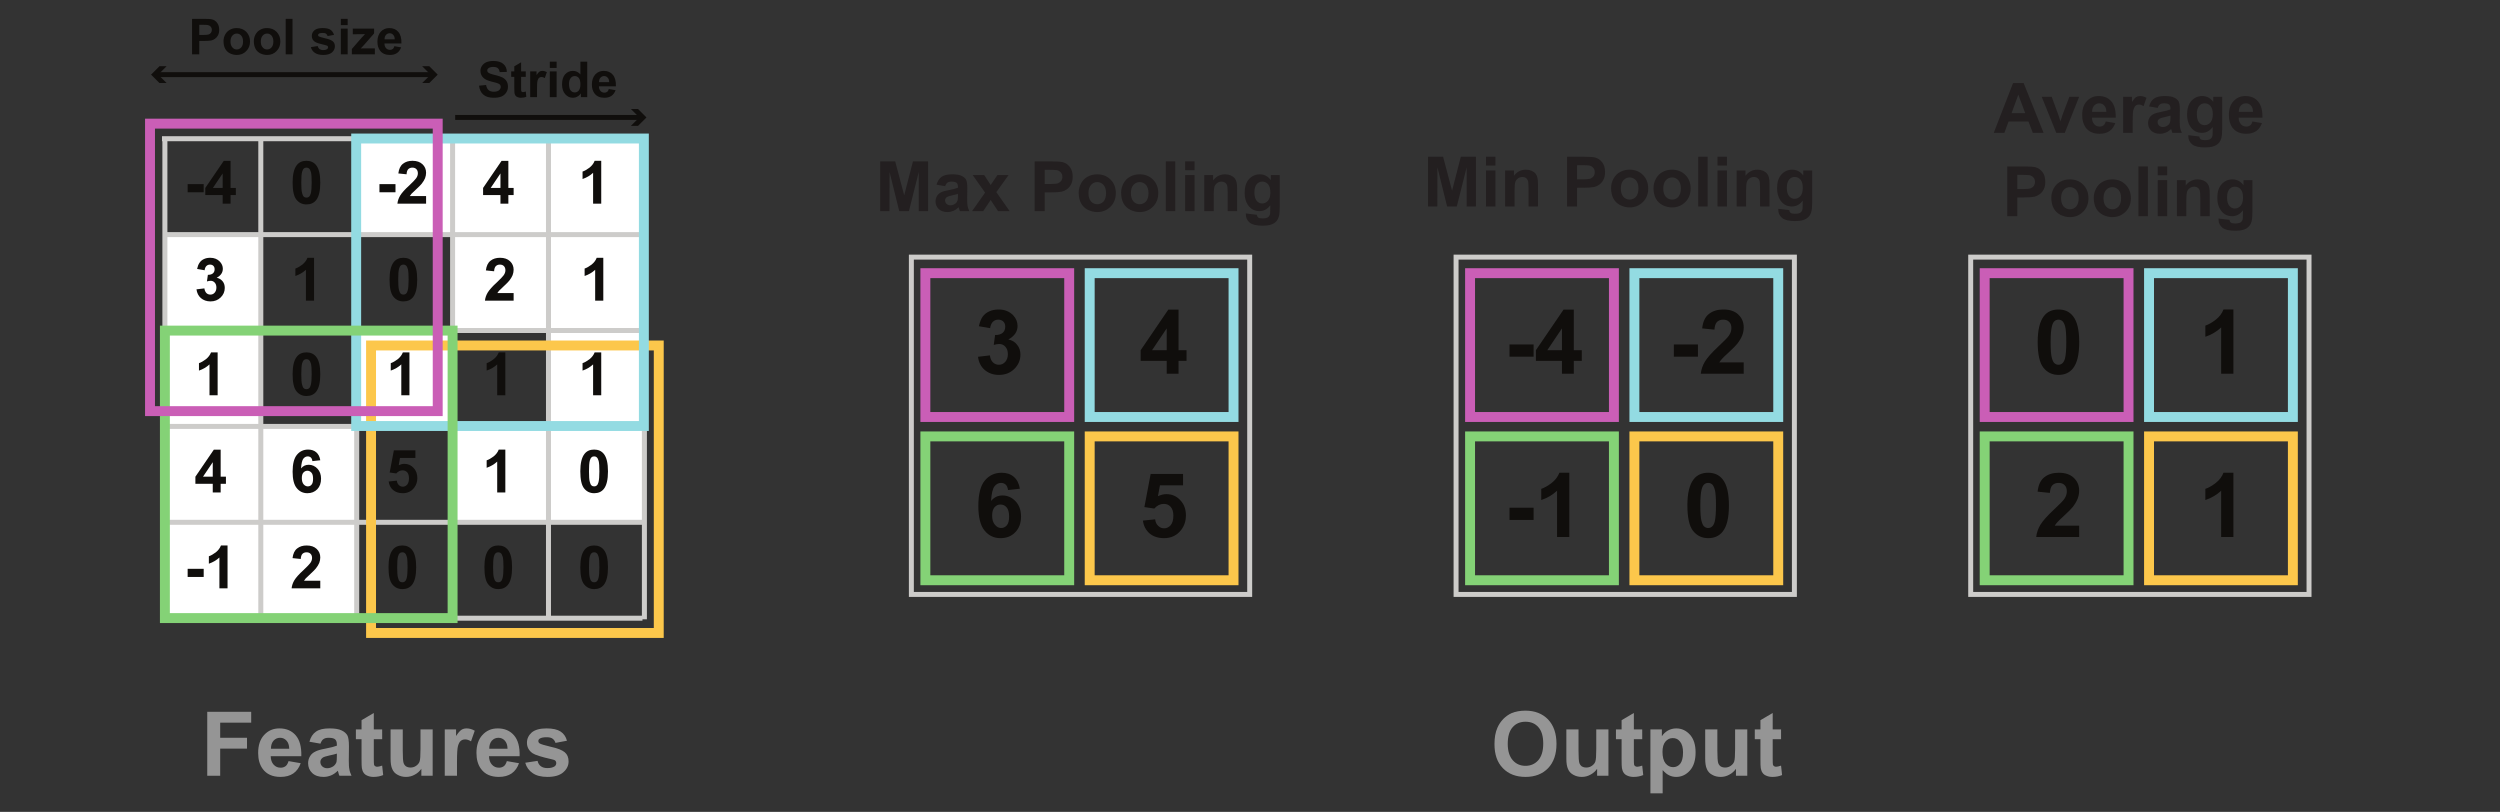 <?xml version="1.0" encoding="UTF-8"?>
<svg xmlns="http://www.w3.org/2000/svg" xmlns:xlink="http://www.w3.org/1999/xlink" width="504pt" height="163.67pt" viewBox="0 0 504 163.67" version="1.1">
<rect x="0" y="0" width="504" height="163.67" fill="#333333" stroke="none"/>
<defs>
<g>
<symbol overflow="visible" id="glyph0-0">
<path style="stroke:none;" d="M 6.25 0 L 6.25 -6.25 L 1.25 -6.25 L 1.25 0 Z M 1.406 -6.094 L 6.094 -6.094 L 6.094 -0.156 L 1.406 -0.156 Z M 1.406 -6.094 "/>
</symbol>
<symbol overflow="visible" id="glyph0-1">
<path style="stroke:none;" d="M 1.219 -0.5 C 1.703 -0.078 2.406 0.125 3.297 0.125 C 3.938 0.125 4.438 0.047 4.859 -0.125 C 5.281 -0.312 5.594 -0.562 5.828 -0.938 C 6.062 -1.297 6.172 -1.672 6.172 -2.078 C 6.172 -2.547 6.078 -2.922 5.891 -3.219 C 5.703 -3.531 5.438 -3.766 5.094 -3.953 C 4.766 -4.125 4.234 -4.297 3.547 -4.469 C 2.844 -4.625 2.406 -4.797 2.203 -4.953 C 2.062 -5.062 2 -5.203 2 -5.375 C 2 -5.562 2.078 -5.719 2.234 -5.828 C 2.453 -6 2.797 -6.094 3.203 -6.094 C 3.609 -6.094 3.906 -6.016 4.125 -5.844 C 4.312 -5.688 4.453 -5.422 4.516 -5.047 L 5.953 -5.094 C 5.938 -5.766 5.703 -6.297 5.25 -6.688 C 4.797 -7.094 4.125 -7.297 3.219 -7.297 C 2.688 -7.297 2.203 -7.203 1.812 -7.047 C 1.438 -6.875 1.141 -6.625 0.938 -6.312 C 0.719 -5.984 0.625 -5.656 0.625 -5.297 C 0.625 -4.719 0.844 -4.234 1.281 -3.844 C 1.594 -3.562 2.125 -3.312 2.906 -3.125 C 3.5 -2.984 3.891 -2.875 4.047 -2.812 C 4.297 -2.734 4.469 -2.625 4.562 -2.516 C 4.672 -2.391 4.719 -2.234 4.719 -2.078 C 4.719 -1.812 4.594 -1.578 4.375 -1.391 C 4.125 -1.188 3.781 -1.094 3.312 -1.094 C 2.875 -1.094 2.531 -1.203 2.266 -1.422 C 2.016 -1.641 1.844 -1.984 1.766 -2.453 L 0.344 -2.312 C 0.438 -1.516 0.734 -0.906 1.219 -0.5 Z M 1.219 -0.5 "/>
</symbol>
<symbol overflow="visible" id="glyph0-2">
<path style="stroke:none;" d="M 2.156 -5.188 L 2.156 -7.031 L 0.781 -6.219 L 0.781 -5.188 L 0.156 -5.188 L 0.156 -4.094 L 0.781 -4.094 L 0.781 -1.828 C 0.781 -1.344 0.797 -1.016 0.812 -0.859 C 0.859 -0.625 0.922 -0.453 1.016 -0.312 C 1.109 -0.188 1.25 -0.078 1.453 0 C 1.656 0.094 1.875 0.125 2.125 0.125 C 2.516 0.125 2.875 0.062 3.203 -0.078 L 3.094 -1.141 C 2.844 -1.047 2.656 -1.016 2.531 -1.016 C 2.438 -1.016 2.359 -1.031 2.297 -1.078 C 2.234 -1.125 2.188 -1.188 2.188 -1.25 C 2.156 -1.312 2.156 -1.562 2.156 -2 L 2.156 -4.094 L 3.094 -4.094 L 3.094 -5.188 Z M 2.156 -5.188 "/>
</symbol>
<symbol overflow="visible" id="glyph0-3">
<path style="stroke:none;" d="M 2.031 -1.594 C 2.031 -2.484 2.062 -3.062 2.141 -3.344 C 2.219 -3.609 2.328 -3.812 2.453 -3.906 C 2.594 -4.016 2.766 -4.062 2.953 -4.062 C 3.156 -4.062 3.359 -4 3.594 -3.844 L 4.016 -5.047 C 3.734 -5.203 3.438 -5.297 3.109 -5.297 C 2.891 -5.297 2.688 -5.25 2.516 -5.141 C 2.344 -5.031 2.156 -4.797 1.938 -4.453 L 1.938 -5.188 L 0.656 -5.188 L 0.656 0 L 2.031 0 Z M 2.031 -1.594 "/>
</symbol>
<symbol overflow="visible" id="glyph0-4">
<path style="stroke:none;" d="M 2.094 -5.891 L 2.094 -7.156 L 0.719 -7.156 L 0.719 -5.891 Z M 2.094 0 L 2.094 -5.188 L 0.719 -5.188 L 0.719 0 Z M 2.094 0 "/>
</symbol>
<symbol overflow="visible" id="glyph0-5">
<path style="stroke:none;" d="M 5.484 -7.156 L 4.109 -7.156 L 4.109 -4.578 C 3.688 -5.062 3.188 -5.297 2.594 -5.297 C 1.969 -5.297 1.453 -5.062 1.031 -4.609 C 0.625 -4.156 0.406 -3.484 0.406 -2.594 C 0.406 -1.734 0.625 -1.062 1.047 -0.594 C 1.484 -0.109 1.984 0.125 2.578 0.125 C 2.875 0.125 3.172 0.062 3.453 -0.094 C 3.75 -0.234 4 -0.469 4.203 -0.766 L 4.203 0 L 5.484 0 Z M 2.156 -3.859 C 2.375 -4.125 2.641 -4.25 2.969 -4.25 C 3.297 -4.25 3.562 -4.125 3.797 -3.859 C 4 -3.594 4.109 -3.156 4.109 -2.562 C 4.109 -2.031 4 -1.625 3.781 -1.344 C 3.562 -1.078 3.297 -0.953 2.969 -0.953 C 2.578 -0.953 2.266 -1.125 2.047 -1.484 C 1.906 -1.734 1.812 -2.141 1.812 -2.703 C 1.812 -3.203 1.938 -3.594 2.156 -3.859 Z M 2.156 -3.859 "/>
</symbol>
<symbol overflow="visible" id="glyph0-6">
<path style="stroke:none;" d="M 3.391 -1.078 C 3.234 -0.953 3.062 -0.906 2.844 -0.906 C 2.531 -0.906 2.266 -1.016 2.062 -1.234 C 1.844 -1.469 1.734 -1.781 1.734 -2.188 L 5.156 -2.188 C 5.188 -3.234 4.969 -4.016 4.516 -4.531 C 4.078 -5.047 3.469 -5.297 2.703 -5.297 C 2.016 -5.297 1.438 -5.062 0.984 -4.562 C 0.547 -4.078 0.312 -3.406 0.312 -2.547 C 0.312 -1.828 0.484 -1.234 0.828 -0.766 C 1.266 -0.172 1.938 0.125 2.828 0.125 C 3.406 0.125 3.875 0 4.266 -0.266 C 4.641 -0.531 4.906 -0.906 5.094 -1.406 L 3.719 -1.641 C 3.656 -1.375 3.547 -1.188 3.391 -1.078 Z M 1.75 -3.031 C 1.75 -3.406 1.844 -3.703 2.047 -3.922 C 2.234 -4.141 2.484 -4.25 2.781 -4.25 C 3.062 -4.25 3.297 -4.156 3.484 -3.938 C 3.688 -3.734 3.797 -3.438 3.797 -3.031 Z M 1.75 -3.031 "/>
</symbol>
<symbol overflow="visible" id="glyph0-7">
<path style="stroke:none;" d="M 2.188 0 L 2.188 -2.703 L 3.125 -2.703 C 3.766 -2.703 4.266 -2.734 4.625 -2.797 C 4.875 -2.859 5.125 -2.969 5.359 -3.141 C 5.609 -3.312 5.812 -3.547 5.969 -3.844 C 6.125 -4.156 6.203 -4.516 6.203 -4.953 C 6.203 -5.531 6.062 -5.984 5.797 -6.344 C 5.516 -6.703 5.188 -6.953 4.766 -7.047 C 4.5 -7.125 3.938 -7.156 3.047 -7.156 L 0.734 -7.156 L 0.734 0 Z M 2.875 -5.953 C 3.391 -5.953 3.734 -5.938 3.906 -5.906 C 4.156 -5.859 4.344 -5.75 4.484 -5.578 C 4.641 -5.406 4.719 -5.203 4.719 -4.938 C 4.719 -4.719 4.672 -4.547 4.562 -4.375 C 4.453 -4.219 4.297 -4.094 4.109 -4.016 C 3.922 -3.953 3.547 -3.906 2.969 -3.906 L 2.188 -3.906 L 2.188 -5.953 Z M 2.875 -5.953 "/>
</symbol>
<symbol overflow="visible" id="glyph0-8">
<path style="stroke:none;" d="M 0.734 -1.141 C 0.953 -0.719 1.297 -0.406 1.719 -0.188 C 2.156 0.016 2.594 0.125 3.078 0.125 C 3.844 0.125 4.484 -0.125 4.984 -0.656 C 5.5 -1.156 5.75 -1.812 5.75 -2.594 C 5.75 -3.375 5.5 -4.016 5 -4.531 C 4.5 -5.047 3.844 -5.297 3.062 -5.297 C 2.562 -5.297 2.094 -5.188 1.688 -4.953 C 1.281 -4.734 0.953 -4.406 0.734 -3.984 C 0.516 -3.562 0.406 -3.125 0.406 -2.656 C 0.406 -2.062 0.516 -1.562 0.734 -1.141 Z M 2.188 -3.766 C 2.422 -4.047 2.719 -4.188 3.078 -4.188 C 3.438 -4.188 3.734 -4.047 3.984 -3.766 C 4.219 -3.484 4.344 -3.094 4.344 -2.594 C 4.344 -2.062 4.219 -1.688 3.984 -1.406 C 3.734 -1.125 3.438 -0.984 3.078 -0.984 C 2.719 -0.984 2.422 -1.125 2.188 -1.406 C 1.938 -1.688 1.812 -2.062 1.812 -2.594 C 1.812 -3.094 1.938 -3.484 2.188 -3.766 Z M 2.188 -3.766 "/>
</symbol>
<symbol overflow="visible" id="glyph0-9">
<path style="stroke:none;" d="M 2.094 0 L 2.094 -7.156 L 0.719 -7.156 L 0.719 0 Z M 2.094 0 "/>
</symbol>
<symbol overflow="visible" id="glyph0-10">
<path style="stroke:none;" d=""/>
</symbol>
<symbol overflow="visible" id="glyph0-11">
<path style="stroke:none;" d="M 1.047 -0.297 C 1.453 -0.016 2.016 0.125 2.719 0.125 C 3.5 0.125 4.094 -0.047 4.484 -0.375 C 4.875 -0.734 5.078 -1.125 5.078 -1.609 C 5.078 -2.047 4.938 -2.391 4.656 -2.625 C 4.359 -2.875 3.844 -3.078 3.109 -3.234 C 2.375 -3.406 1.953 -3.547 1.828 -3.625 C 1.734 -3.703 1.688 -3.781 1.688 -3.875 C 1.688 -3.984 1.734 -4.094 1.844 -4.156 C 2 -4.266 2.266 -4.312 2.625 -4.312 C 2.922 -4.312 3.141 -4.266 3.297 -4.156 C 3.453 -4.047 3.547 -3.875 3.609 -3.688 L 4.906 -3.922 C 4.766 -4.375 4.531 -4.719 4.188 -4.953 C 3.844 -5.188 3.312 -5.297 2.594 -5.297 C 1.859 -5.297 1.312 -5.156 0.953 -4.844 C 0.594 -4.531 0.422 -4.156 0.422 -3.703 C 0.422 -3.203 0.625 -2.812 1.047 -2.531 C 1.328 -2.328 2.031 -2.109 3.141 -1.859 C 3.375 -1.812 3.531 -1.75 3.594 -1.688 C 3.672 -1.609 3.703 -1.531 3.703 -1.422 C 3.703 -1.266 3.641 -1.156 3.516 -1.062 C 3.344 -0.938 3.062 -0.859 2.719 -0.859 C 2.406 -0.859 2.156 -0.938 1.969 -1.062 C 1.797 -1.203 1.672 -1.406 1.609 -1.672 L 0.234 -1.453 C 0.359 -0.969 0.625 -0.578 1.047 -0.297 Z M 1.047 -0.297 "/>
</symbol>
<symbol overflow="visible" id="glyph0-12">
<path style="stroke:none;" d="M 4.797 0 L 4.797 -1.203 L 2.672 -1.203 C 2.578 -1.203 2.344 -1.203 1.953 -1.188 L 2.656 -1.938 L 4.641 -4.219 L 4.641 -5.188 L 0.344 -5.188 L 0.344 -4.047 L 2.188 -4.062 C 2.438 -4.062 2.656 -4.062 2.812 -4.078 C 2.656 -3.938 2.422 -3.672 2.094 -3.312 L 0.156 -1.078 L 0.156 0 Z M 4.797 0 "/>
</symbol>
<symbol overflow="visible" id="glyph1-0">
<path style="stroke:none;" d="M 7.5 0 L 7.5 -7.5 L 1.5 -7.5 L 1.5 0 Z M 1.688 -7.312 L 7.312 -7.312 L 7.312 -0.188 L 1.688 -0.188 Z M 1.688 -7.312 "/>
</symbol>
<symbol overflow="visible" id="glyph1-1">
<path style="stroke:none;" d="M 1.344 -0.516 C 1.859 -0.078 2.5 0.156 3.281 0.156 C 4.094 0.156 4.781 -0.109 5.328 -0.641 C 5.875 -1.172 6.156 -1.812 6.156 -2.562 C 6.156 -3.094 6.016 -3.547 5.719 -3.906 C 5.422 -4.266 5.031 -4.516 4.531 -4.609 C 5.359 -5.062 5.766 -5.656 5.766 -6.438 C 5.766 -6.953 5.562 -7.438 5.172 -7.859 C 4.688 -8.375 4.031 -8.641 3.234 -8.641 C 2.75 -8.641 2.328 -8.562 1.938 -8.375 C 1.562 -8.203 1.266 -7.938 1.062 -7.625 C 0.844 -7.312 0.688 -6.906 0.578 -6.391 L 2.094 -6.125 C 2.141 -6.484 2.25 -6.781 2.453 -6.984 C 2.656 -7.172 2.891 -7.266 3.172 -7.266 C 3.453 -7.266 3.688 -7.188 3.859 -7.016 C 4.031 -6.844 4.109 -6.609 4.109 -6.328 C 4.109 -5.969 4 -5.703 3.766 -5.5 C 3.531 -5.297 3.188 -5.203 2.75 -5.203 L 2.562 -3.875 C 2.859 -3.953 3.109 -4 3.328 -4 C 3.641 -4 3.906 -3.875 4.125 -3.641 C 4.359 -3.391 4.469 -3.062 4.469 -2.641 C 4.469 -2.203 4.344 -1.859 4.109 -1.594 C 3.891 -1.344 3.594 -1.219 3.266 -1.219 C 2.953 -1.219 2.672 -1.312 2.453 -1.531 C 2.25 -1.75 2.094 -2.062 2.047 -2.469 L 0.453 -2.281 C 0.547 -1.547 0.844 -0.953 1.344 -0.516 Z M 1.344 -0.516 "/>
</symbol>
<symbol overflow="visible" id="glyph1-2">
<path style="stroke:none;" d="M 3.906 -2.297 L 3.906 -3.938 L 0.672 -3.938 L 0.672 -2.297 Z M 3.906 -2.297 "/>
</symbol>
<symbol overflow="visible" id="glyph1-3">
<path style="stroke:none;" d="M 5.328 0 L 5.328 -1.734 L 6.391 -1.734 L 6.391 -3.172 L 5.328 -3.172 L 5.328 -8.625 L 3.953 -8.625 L 0.234 -3.172 L 0.234 -1.734 L 3.734 -1.734 L 3.734 0 Z M 1.766 -3.172 L 3.734 -6.094 L 3.734 -3.172 Z M 1.766 -3.172 "/>
</symbol>
<symbol overflow="visible" id="glyph1-4">
<path style="stroke:none;" d="M 1.344 -7.766 C 0.781 -7.047 0.5 -5.875 0.5 -4.266 C 0.5 -2.609 0.75 -1.453 1.266 -0.812 C 1.781 -0.172 2.453 0.156 3.297 0.156 C 4.125 0.156 4.781 -0.125 5.25 -0.719 C 5.812 -1.438 6.078 -2.609 6.078 -4.234 C 6.078 -5.875 5.812 -7.047 5.25 -7.75 C 4.781 -8.344 4.125 -8.641 3.297 -8.641 C 2.453 -8.641 1.812 -8.359 1.344 -7.766 Z M 3.812 -7.078 C 3.969 -6.953 4.094 -6.703 4.203 -6.328 C 4.297 -5.938 4.344 -5.25 4.344 -4.234 C 4.344 -3.234 4.281 -2.516 4.172 -2.094 C 4.094 -1.766 3.969 -1.531 3.812 -1.406 C 3.656 -1.266 3.484 -1.219 3.297 -1.219 C 3.094 -1.219 2.922 -1.266 2.766 -1.406 C 2.609 -1.531 2.5 -1.781 2.406 -2.156 C 2.297 -2.531 2.25 -3.234 2.25 -4.234 C 2.25 -5.25 2.297 -5.969 2.406 -6.391 C 2.5 -6.719 2.609 -6.953 2.766 -7.078 C 2.922 -7.219 3.094 -7.266 3.297 -7.266 C 3.484 -7.266 3.656 -7.219 3.812 -7.078 Z M 3.812 -7.078 "/>
</symbol>
<symbol overflow="visible" id="glyph1-5">
<path style="stroke:none;" d="M 4.719 -8.641 L 3.391 -8.641 C 3.188 -8.109 2.844 -7.656 2.359 -7.266 C 1.844 -6.875 1.375 -6.609 0.953 -6.469 L 0.953 -4.969 C 1.766 -5.25 2.469 -5.656 3.078 -6.219 L 3.078 0 L 4.719 0 Z M 4.719 -8.641 "/>
</symbol>
<symbol overflow="visible" id="glyph1-6">
<path style="stroke:none;" d="M 1.422 -0.484 C 1.938 -0.062 2.562 0.156 3.375 0.156 C 4.359 0.156 5.141 -0.234 5.703 -0.984 C 6.109 -1.531 6.312 -2.172 6.312 -2.875 C 6.312 -3.734 6.062 -4.422 5.547 -4.953 C 5.047 -5.5 4.422 -5.766 3.688 -5.766 C 3.297 -5.766 2.922 -5.656 2.562 -5.484 L 2.812 -6.953 L 5.922 -6.953 L 5.922 -8.484 L 1.578 -8.484 L 0.734 -4.016 L 2.062 -3.828 C 2.438 -4.25 2.875 -4.453 3.344 -4.453 C 3.719 -4.453 4.031 -4.312 4.266 -4.062 C 4.5 -3.797 4.625 -3.391 4.625 -2.859 C 4.625 -2.297 4.5 -1.875 4.266 -1.578 C 4.016 -1.312 3.734 -1.156 3.391 -1.156 C 3.078 -1.156 2.812 -1.266 2.594 -1.484 C 2.359 -1.703 2.219 -2 2.172 -2.375 L 0.531 -2.203 C 0.625 -1.484 0.922 -0.906 1.422 -0.484 Z M 1.422 -0.484 "/>
</symbol>
<symbol overflow="visible" id="glyph1-7">
<path style="stroke:none;" d="M 5.266 -8.094 C 4.844 -8.453 4.297 -8.641 3.641 -8.641 C 2.719 -8.641 1.953 -8.297 1.375 -7.594 C 0.797 -6.906 0.5 -5.766 0.5 -4.172 C 0.5 -2.641 0.781 -1.531 1.344 -0.859 C 1.891 -0.188 2.609 0.156 3.484 0.156 C 4.281 0.156 4.953 -0.109 5.469 -0.641 C 5.984 -1.172 6.234 -1.891 6.234 -2.766 C 6.234 -3.594 6 -4.266 5.516 -4.781 C 5.016 -5.312 4.422 -5.578 3.75 -5.578 C 3.125 -5.578 2.609 -5.344 2.203 -4.844 C 2.266 -5.844 2.422 -6.484 2.656 -6.797 C 2.906 -7.109 3.203 -7.266 3.547 -7.266 C 3.797 -7.266 4.016 -7.188 4.188 -7.031 C 4.344 -6.875 4.453 -6.641 4.484 -6.312 L 6.078 -6.484 C 5.969 -7.188 5.703 -7.719 5.266 -8.094 Z M 2.672 -4 C 2.906 -4.25 3.172 -4.375 3.484 -4.375 C 3.812 -4.375 4.078 -4.234 4.312 -3.969 C 4.531 -3.719 4.625 -3.312 4.625 -2.75 C 4.625 -2.203 4.531 -1.812 4.328 -1.578 C 4.125 -1.328 3.875 -1.219 3.562 -1.219 C 3.25 -1.219 2.969 -1.359 2.719 -1.641 C 2.469 -1.938 2.359 -2.359 2.359 -2.891 C 2.359 -3.391 2.453 -3.75 2.672 -4 Z M 2.672 -4 "/>
</symbol>
<symbol overflow="visible" id="glyph1-8">
<path style="stroke:none;" d="M 2.797 -1.531 C 2.875 -1.672 3 -1.828 3.125 -1.984 C 3.281 -2.141 3.594 -2.453 4.125 -2.938 C 4.641 -3.406 5 -3.781 5.203 -4.031 C 5.516 -4.422 5.719 -4.781 5.875 -5.141 C 6 -5.484 6.078 -5.859 6.078 -6.234 C 6.078 -6.922 5.828 -7.5 5.344 -7.953 C 4.859 -8.406 4.203 -8.641 3.344 -8.641 C 2.562 -8.641 1.938 -8.453 1.422 -8.047 C 0.906 -7.656 0.594 -7 0.484 -6.094 L 2.141 -5.922 C 2.172 -6.406 2.281 -6.75 2.484 -6.953 C 2.688 -7.156 2.969 -7.266 3.297 -7.266 C 3.641 -7.266 3.922 -7.172 4.109 -6.969 C 4.312 -6.781 4.422 -6.484 4.422 -6.125 C 4.422 -5.797 4.312 -5.453 4.078 -5.125 C 3.906 -4.875 3.453 -4.406 2.719 -3.703 C 1.781 -2.859 1.172 -2.156 0.859 -1.641 C 0.547 -1.125 0.359 -0.578 0.297 0 L 6.078 0 L 6.078 -1.531 Z M 2.797 -1.531 "/>
</symbol>
<symbol overflow="visible" id="glyph2-0">
<path style="stroke:none;" d="M 11.25 0 L 11.25 -11.25 L 2.25 -11.25 L 2.25 0 Z M 2.531 -10.969 L 10.969 -10.969 L 10.969 -0.281 L 2.531 -0.281 Z M 2.531 -10.969 "/>
</symbol>
<symbol overflow="visible" id="glyph2-1">
<path style="stroke:none;" d="M 2.016 -0.781 C 2.797 -0.109 3.75 0.234 4.906 0.234 C 6.141 0.234 7.156 -0.156 7.984 -0.953 C 8.812 -1.766 9.234 -2.719 9.234 -3.859 C 9.234 -4.641 9.016 -5.312 8.562 -5.844 C 8.141 -6.406 7.547 -6.766 6.797 -6.906 C 8.047 -7.594 8.656 -8.5 8.656 -9.641 C 8.656 -10.438 8.359 -11.156 7.766 -11.797 C 7.016 -12.562 6.047 -12.953 4.844 -12.953 C 4.125 -12.953 3.484 -12.828 2.922 -12.562 C 2.344 -12.297 1.906 -11.922 1.578 -11.453 C 1.266 -10.984 1.031 -10.344 0.859 -9.578 L 3.125 -9.188 C 3.203 -9.734 3.391 -10.172 3.672 -10.469 C 3.984 -10.766 4.344 -10.906 4.75 -10.906 C 5.188 -10.906 5.531 -10.781 5.797 -10.516 C 6.047 -10.266 6.172 -9.922 6.172 -9.484 C 6.172 -8.969 6 -8.547 5.656 -8.25 C 5.297 -7.938 4.781 -7.797 4.125 -7.812 L 3.859 -5.812 C 4.281 -5.938 4.656 -6 4.984 -6 C 5.453 -6 5.875 -5.812 6.188 -5.453 C 6.531 -5.078 6.703 -4.594 6.703 -3.953 C 6.703 -3.312 6.516 -2.797 6.172 -2.391 C 5.828 -2.016 5.406 -1.812 4.891 -1.812 C 4.422 -1.812 4.016 -1.984 3.688 -2.297 C 3.359 -2.625 3.156 -3.094 3.078 -3.703 L 0.688 -3.422 C 0.812 -2.328 1.266 -1.438 2.016 -0.781 Z M 2.016 -0.781 "/>
</symbol>
<symbol overflow="visible" id="glyph2-2">
<path style="stroke:none;" d="M 7.984 0 L 7.984 -2.594 L 9.594 -2.594 L 9.594 -4.75 L 7.984 -4.75 L 7.984 -12.938 L 5.922 -12.938 L 0.344 -4.75 L 0.344 -2.594 L 5.594 -2.594 L 5.594 0 Z M 2.641 -4.75 L 5.594 -9.141 L 5.594 -4.75 Z M 2.641 -4.75 "/>
</symbol>
<symbol overflow="visible" id="glyph2-3">
<path style="stroke:none;" d="M 7.906 -12.125 C 7.25 -12.688 6.438 -12.953 5.469 -12.953 C 4.062 -12.953 2.938 -12.438 2.062 -11.391 C 1.188 -10.344 0.75 -8.641 0.75 -6.266 C 0.75 -3.953 1.172 -2.297 2.016 -1.281 C 2.844 -0.266 3.922 0.234 5.219 0.234 C 6.422 0.234 7.438 -0.156 8.203 -0.969 C 8.984 -1.766 9.359 -2.828 9.359 -4.141 C 9.359 -5.375 9 -6.406 8.266 -7.188 C 7.531 -7.969 6.641 -8.375 5.609 -8.375 C 4.703 -8.375 3.922 -8.016 3.312 -7.266 C 3.406 -8.766 3.641 -9.734 4 -10.203 C 4.359 -10.672 4.812 -10.906 5.312 -10.906 C 5.703 -10.906 6.031 -10.781 6.281 -10.547 C 6.516 -10.312 6.672 -9.953 6.734 -9.469 L 9.125 -9.734 C 8.953 -10.781 8.547 -11.578 7.906 -12.125 Z M 4.016 -6 C 4.359 -6.375 4.75 -6.547 5.219 -6.547 C 5.719 -6.547 6.125 -6.359 6.469 -5.953 C 6.781 -5.578 6.953 -4.969 6.953 -4.125 C 6.953 -3.297 6.797 -2.719 6.5 -2.359 C 6.188 -2 5.812 -1.812 5.344 -1.812 C 4.875 -1.812 4.453 -2.031 4.094 -2.469 C 3.703 -2.922 3.531 -3.531 3.531 -4.344 C 3.531 -5.078 3.688 -5.609 4.016 -6 Z M 4.016 -6 "/>
</symbol>
<symbol overflow="visible" id="glyph2-4">
<path style="stroke:none;" d="M 2.141 -0.719 C 2.891 -0.094 3.859 0.234 5.062 0.234 C 6.531 0.234 7.703 -0.344 8.547 -1.469 C 9.156 -2.297 9.469 -3.266 9.469 -4.312 C 9.469 -5.594 9.094 -6.641 8.312 -7.438 C 7.562 -8.25 6.625 -8.641 5.531 -8.641 C 4.953 -8.641 4.391 -8.5 3.828 -8.219 L 4.234 -10.422 L 8.891 -10.422 L 8.891 -12.719 L 2.359 -12.719 L 1.094 -6.031 L 3.094 -5.734 C 3.656 -6.375 4.297 -6.672 5 -6.672 C 5.578 -6.672 6.047 -6.484 6.391 -6.078 C 6.75 -5.688 6.938 -5.078 6.938 -4.281 C 6.938 -3.438 6.75 -2.812 6.391 -2.375 C 6.031 -1.969 5.594 -1.75 5.078 -1.75 C 4.625 -1.75 4.234 -1.906 3.891 -2.234 C 3.531 -2.562 3.328 -3 3.266 -3.562 L 0.797 -3.312 C 0.938 -2.234 1.391 -1.375 2.141 -0.719 Z M 2.141 -0.719 "/>
</symbol>
<symbol overflow="visible" id="glyph2-5">
<path style="stroke:none;" d="M 5.875 -3.438 L 5.875 -5.906 L 1.016 -5.906 L 1.016 -3.438 Z M 5.875 -3.438 "/>
</symbol>
<symbol overflow="visible" id="glyph2-6">
<path style="stroke:none;" d="M 4.188 -2.281 C 4.312 -2.5 4.5 -2.734 4.703 -2.969 C 4.906 -3.203 5.406 -3.688 6.188 -4.406 C 6.969 -5.109 7.5 -5.672 7.812 -6.047 C 8.266 -6.625 8.594 -7.188 8.797 -7.703 C 9 -8.219 9.109 -8.781 9.109 -9.359 C 9.109 -10.391 8.75 -11.25 8.016 -11.938 C 7.297 -12.625 6.297 -12.953 5.016 -12.953 C 3.859 -12.953 2.891 -12.672 2.125 -12.078 C 1.344 -11.484 0.875 -10.5 0.734 -9.141 L 3.203 -8.891 C 3.266 -9.609 3.422 -10.141 3.719 -10.438 C 4.031 -10.75 4.453 -10.906 4.953 -10.906 C 5.469 -10.906 5.891 -10.766 6.172 -10.453 C 6.484 -10.172 6.625 -9.734 6.625 -9.203 C 6.625 -8.688 6.469 -8.188 6.125 -7.688 C 5.875 -7.312 5.188 -6.609 4.062 -5.562 C 2.688 -4.281 1.766 -3.234 1.297 -2.469 C 0.828 -1.688 0.547 -0.859 0.453 0 L 9.109 0 L 9.109 -2.281 Z M 4.188 -2.281 "/>
</symbol>
<symbol overflow="visible" id="glyph2-7">
<path style="stroke:none;" d="M 7.078 -12.953 L 5.078 -12.953 C 4.781 -12.172 4.266 -11.484 3.531 -10.906 C 2.766 -10.312 2.062 -9.922 1.422 -9.703 L 1.422 -7.453 C 2.641 -7.859 3.703 -8.484 4.609 -9.328 L 4.609 0 L 7.078 0 Z M 7.078 -12.953 "/>
</symbol>
<symbol overflow="visible" id="glyph2-8">
<path style="stroke:none;" d="M 2.016 -11.641 C 1.172 -10.562 0.75 -8.812 0.75 -6.391 C 0.75 -3.906 1.141 -2.172 1.906 -1.219 C 2.688 -0.25 3.688 0.234 4.953 0.234 C 6.188 0.234 7.156 -0.203 7.859 -1.078 C 8.719 -2.156 9.125 -3.906 9.125 -6.359 C 9.125 -8.797 8.719 -10.562 7.859 -11.625 C 7.156 -12.516 6.188 -12.953 4.953 -12.953 C 3.688 -12.953 2.719 -12.531 2.016 -11.641 Z M 5.719 -10.625 C 5.953 -10.422 6.141 -10.047 6.297 -9.484 C 6.438 -8.906 6.516 -7.891 6.516 -6.359 C 6.516 -4.844 6.422 -3.766 6.266 -3.125 C 6.141 -2.641 5.953 -2.297 5.719 -2.109 C 5.484 -1.906 5.234 -1.812 4.953 -1.812 C 4.641 -1.812 4.391 -1.906 4.156 -2.109 C 3.922 -2.281 3.75 -2.656 3.594 -3.234 C 3.438 -3.797 3.359 -4.844 3.359 -6.359 C 3.359 -7.891 3.453 -8.953 3.625 -9.594 C 3.75 -10.078 3.922 -10.422 4.156 -10.625 C 4.391 -10.812 4.641 -10.906 4.953 -10.906 C 5.234 -10.906 5.484 -10.812 5.719 -10.625 Z M 5.719 -10.625 "/>
</symbol>
<symbol overflow="visible" id="glyph2-9">
<path style="stroke:none;" d="M 3.922 0 L 3.922 -5.469 L 9.328 -5.469 L 9.328 -7.656 L 3.922 -7.656 L 3.922 -10.703 L 10.172 -10.703 L 10.172 -12.891 L 1.312 -12.891 L 1.312 0 Z M 3.922 0 "/>
</symbol>
<symbol overflow="visible" id="glyph2-10">
<path style="stroke:none;" d="M 6.109 -1.938 C 5.828 -1.734 5.516 -1.625 5.125 -1.625 C 4.547 -1.625 4.094 -1.812 3.703 -2.234 C 3.328 -2.641 3.125 -3.203 3.109 -3.938 L 9.281 -3.938 C 9.328 -5.828 8.953 -7.234 8.141 -8.156 C 7.344 -9.078 6.25 -9.547 4.859 -9.547 C 3.625 -9.547 2.594 -9.109 1.781 -8.219 C 0.969 -7.344 0.578 -6.141 0.578 -4.594 C 0.578 -3.297 0.875 -2.219 1.5 -1.375 C 2.281 -0.312 3.469 0.234 5.094 0.234 C 6.125 0.234 6.984 0 7.672 -0.469 C 8.359 -0.953 8.844 -1.641 9.156 -2.531 L 6.703 -2.953 C 6.562 -2.484 6.375 -2.141 6.109 -1.938 Z M 3.156 -5.453 C 3.156 -6.141 3.328 -6.656 3.672 -7.062 C 4.031 -7.453 4.469 -7.656 5 -7.656 C 5.516 -7.656 5.938 -7.469 6.281 -7.094 C 6.641 -6.719 6.828 -6.172 6.844 -5.453 Z M 3.156 -5.453 "/>
</symbol>
<symbol overflow="visible" id="glyph2-11">
<path style="stroke:none;" d="M 3.719 -7.375 C 3.984 -7.562 4.312 -7.656 4.766 -7.656 C 5.422 -7.656 5.844 -7.547 6.078 -7.344 C 6.312 -7.141 6.438 -6.797 6.438 -6.312 L 6.438 -6.062 C 6 -5.891 5.203 -5.672 4.047 -5.453 C 3.188 -5.297 2.531 -5.109 2.094 -4.875 C 1.641 -4.656 1.281 -4.359 1.031 -3.938 C 0.781 -3.531 0.641 -3.062 0.641 -2.516 C 0.641 -1.734 0.922 -1.062 1.469 -0.547 C 2.031 -0.016 2.797 0.234 3.75 0.234 C 4.281 0.234 4.781 0.125 5.281 -0.078 C 5.766 -0.281 6.203 -0.594 6.625 -1.016 C 6.641 -0.953 6.672 -0.859 6.719 -0.719 C 6.797 -0.391 6.875 -0.156 6.953 0 L 9.391 0 C 9.188 -0.453 9.031 -0.859 8.969 -1.266 C 8.875 -1.641 8.844 -2.25 8.844 -3.062 L 8.875 -5.938 C 8.875 -7.016 8.766 -7.766 8.547 -8.156 C 8.312 -8.547 7.938 -8.891 7.391 -9.141 C 6.859 -9.406 6.047 -9.547 4.953 -9.547 C 3.719 -9.547 2.812 -9.328 2.203 -8.875 C 1.578 -8.438 1.156 -7.781 0.906 -6.859 L 3.125 -6.469 C 3.281 -6.891 3.484 -7.219 3.719 -7.375 Z M 6.438 -3.984 C 6.438 -3.391 6.406 -2.984 6.359 -2.766 C 6.25 -2.453 6.062 -2.172 5.766 -1.938 C 5.344 -1.656 4.938 -1.516 4.484 -1.516 C 4.094 -1.516 3.766 -1.641 3.484 -1.891 C 3.234 -2.141 3.109 -2.453 3.109 -2.797 C 3.109 -3.125 3.281 -3.422 3.594 -3.656 C 3.812 -3.797 4.25 -3.938 4.953 -4.094 C 5.641 -4.234 6.125 -4.359 6.438 -4.469 Z M 6.438 -3.984 "/>
</symbol>
<symbol overflow="visible" id="glyph2-12">
<path style="stroke:none;" d="M 3.875 -9.344 L 3.875 -12.656 L 1.406 -11.203 L 1.406 -9.344 L 0.266 -9.344 L 0.266 -7.375 L 1.406 -7.375 L 1.406 -3.297 C 1.406 -2.406 1.422 -1.844 1.469 -1.547 C 1.547 -1.141 1.656 -0.812 1.844 -0.578 C 2 -0.344 2.25 -0.141 2.609 0 C 2.969 0.156 3.359 0.234 3.812 0.234 C 4.531 0.234 5.188 0.109 5.766 -0.141 L 5.562 -2.047 C 5.109 -1.891 4.781 -1.812 4.547 -1.812 C 4.391 -1.812 4.25 -1.859 4.141 -1.938 C 4.031 -2.016 3.938 -2.125 3.922 -2.25 C 3.891 -2.375 3.875 -2.828 3.875 -3.594 L 3.875 -7.375 L 5.562 -7.375 L 5.562 -9.344 Z M 3.875 -9.344 "/>
</symbol>
<symbol overflow="visible" id="glyph2-13">
<path style="stroke:none;" d="M 9.75 0 L 9.75 -9.344 L 7.297 -9.344 L 7.297 -5.406 C 7.297 -4.047 7.234 -3.203 7.109 -2.859 C 6.984 -2.516 6.75 -2.234 6.406 -2 C 6.078 -1.766 5.703 -1.656 5.281 -1.656 C 4.906 -1.656 4.609 -1.75 4.359 -1.906 C 4.125 -2.094 3.953 -2.328 3.875 -2.625 C 3.781 -2.922 3.719 -3.719 3.719 -5.047 L 3.719 -9.344 L 1.266 -9.344 L 1.266 -3.422 C 1.266 -2.531 1.375 -1.844 1.609 -1.344 C 1.812 -0.844 2.172 -0.453 2.688 -0.188 C 3.188 0.094 3.75 0.234 4.375 0.234 C 4.984 0.234 5.578 0.094 6.125 -0.219 C 6.672 -0.5 7.125 -0.906 7.469 -1.406 L 7.469 0 Z M 9.75 0 "/>
</symbol>
<symbol overflow="visible" id="glyph2-14">
<path style="stroke:none;" d="M 3.656 -2.875 C 3.656 -4.469 3.719 -5.516 3.859 -6.016 C 4 -6.5 4.188 -6.859 4.422 -7.031 C 4.656 -7.234 4.969 -7.328 5.312 -7.328 C 5.672 -7.328 6.047 -7.203 6.484 -6.938 L 7.234 -9.078 C 6.719 -9.375 6.172 -9.547 5.594 -9.547 C 5.203 -9.547 4.844 -9.453 4.531 -9.25 C 4.234 -9.047 3.875 -8.641 3.469 -8.016 L 3.469 -9.344 L 1.188 -9.344 L 1.188 0 L 3.656 0 Z M 3.656 -2.875 "/>
</symbol>
<symbol overflow="visible" id="glyph2-15">
<path style="stroke:none;" d="M 1.875 -0.547 C 2.609 -0.016 3.625 0.234 4.891 0.234 C 6.297 0.234 7.359 -0.078 8.062 -0.688 C 8.781 -1.312 9.141 -2.031 9.141 -2.891 C 9.141 -3.688 8.891 -4.297 8.375 -4.734 C 7.844 -5.172 6.938 -5.547 5.594 -5.828 C 4.281 -6.141 3.516 -6.375 3.297 -6.531 C 3.125 -6.656 3.047 -6.797 3.047 -6.984 C 3.047 -7.188 3.125 -7.359 3.328 -7.484 C 3.594 -7.672 4.062 -7.766 4.734 -7.766 C 5.25 -7.766 5.656 -7.672 5.922 -7.469 C 6.203 -7.266 6.391 -6.984 6.5 -6.625 L 8.812 -7.062 C 8.594 -7.891 8.156 -8.5 7.547 -8.906 C 6.906 -9.328 5.953 -9.547 4.688 -9.547 C 3.344 -9.547 2.359 -9.266 1.703 -8.719 C 1.078 -8.156 0.75 -7.469 0.75 -6.656 C 0.75 -5.766 1.141 -5.062 1.875 -4.547 C 2.391 -4.188 3.656 -3.797 5.656 -3.344 C 6.078 -3.266 6.359 -3.156 6.484 -3.031 C 6.609 -2.891 6.656 -2.75 6.656 -2.562 C 6.656 -2.281 6.547 -2.062 6.344 -1.906 C 6.016 -1.672 5.531 -1.547 4.891 -1.547 C 4.312 -1.547 3.875 -1.672 3.547 -1.922 C 3.219 -2.156 3 -2.516 2.891 -3 L 0.406 -2.625 C 0.641 -1.75 1.141 -1.047 1.875 -0.547 Z M 1.875 -0.547 "/>
</symbol>
<symbol overflow="visible" id="glyph2-16">
<path style="stroke:none;" d="M 2.469 -1.531 C 3.594 -0.359 5.125 0.234 7.031 0.234 C 8.953 0.234 10.453 -0.359 11.594 -1.531 C 12.719 -2.719 13.281 -4.344 13.281 -6.422 C 13.281 -8.531 12.703 -10.172 11.578 -11.359 C 10.438 -12.531 8.906 -13.125 7.016 -13.125 C 5.953 -13.125 5.047 -12.953 4.234 -12.625 C 3.641 -12.359 3.078 -11.969 2.562 -11.453 C 2.047 -10.922 1.656 -10.328 1.375 -9.688 C 0.969 -8.781 0.781 -7.688 0.781 -6.375 C 0.781 -4.297 1.328 -2.703 2.469 -1.531 Z M 4.453 -9.797 C 5.094 -10.531 5.969 -10.891 7.031 -10.891 C 8.125 -10.891 8.984 -10.531 9.625 -9.797 C 10.281 -9.078 10.609 -7.969 10.609 -6.484 C 10.609 -4.984 10.266 -3.875 9.594 -3.109 C 8.922 -2.375 8.078 -2 7.031 -2 C 6 -2 5.141 -2.375 4.469 -3.125 C 3.797 -3.891 3.453 -4.984 3.453 -6.438 C 3.453 -7.938 3.781 -9.047 4.453 -9.797 Z M 4.453 -9.797 "/>
</symbol>
<symbol overflow="visible" id="glyph2-17">
<path style="stroke:none;" d="M 1.219 3.547 L 3.688 3.547 L 3.688 -1.141 C 4.156 -0.625 4.594 -0.266 5.016 -0.078 C 5.438 0.125 5.906 0.234 6.422 0.234 C 7.5 0.234 8.422 -0.203 9.188 -1.062 C 9.953 -1.922 10.328 -3.156 10.328 -4.703 C 10.328 -6.234 9.953 -7.422 9.203 -8.266 C 8.438 -9.109 7.531 -9.547 6.438 -9.547 C 5.812 -9.547 5.25 -9.391 4.734 -9.109 C 4.234 -8.812 3.828 -8.438 3.531 -7.969 L 3.531 -9.344 L 1.219 -9.344 Z M 4.25 -6.891 C 4.641 -7.359 5.141 -7.594 5.734 -7.594 C 6.344 -7.594 6.828 -7.359 7.203 -6.875 C 7.594 -6.406 7.797 -5.672 7.797 -4.703 C 7.797 -3.641 7.594 -2.875 7.219 -2.406 C 6.844 -1.969 6.375 -1.734 5.797 -1.734 C 5.203 -1.734 4.703 -1.984 4.281 -2.484 C 3.875 -2.984 3.656 -3.766 3.656 -4.828 C 3.656 -5.734 3.859 -6.422 4.25 -6.891 Z M 4.25 -6.891 "/>
</symbol>
<symbol overflow="visible" id="glyph3-0">
<path style="stroke:none;" d="M 8.75 0 L 8.75 -8.75 L 1.75 -8.75 L 1.75 0 Z M 1.969 -8.531 L 8.531 -8.531 L 8.531 -0.219 L 1.969 -0.219 Z M 1.969 -8.531 "/>
</symbol>
<symbol overflow="visible" id="glyph3-1">
<path style="stroke:none;" d="M 2.875 0 L 2.891 -7.891 L 4.844 0 L 6.797 0 L 8.781 -7.891 L 8.781 0 L 10.656 0 L 10.656 -10.031 L 7.609 -10.031 L 5.844 -3.188 L 4.031 -10.031 L 1 -10.031 L 1 0 Z M 2.875 0 "/>
</symbol>
<symbol overflow="visible" id="glyph3-2">
<path style="stroke:none;" d="M 2.891 -5.734 C 3.094 -5.875 3.359 -5.953 3.703 -5.953 C 4.219 -5.953 4.547 -5.859 4.734 -5.719 C 4.906 -5.562 5.016 -5.297 5.016 -4.906 L 5.016 -4.719 C 4.656 -4.578 4.047 -4.406 3.156 -4.234 C 2.484 -4.109 1.969 -3.969 1.625 -3.797 C 1.281 -3.625 1 -3.391 0.797 -3.062 C 0.609 -2.75 0.5 -2.375 0.5 -1.953 C 0.5 -1.344 0.719 -0.828 1.141 -0.422 C 1.578 -0.016 2.172 0.188 2.906 0.188 C 3.328 0.188 3.719 0.094 4.109 -0.062 C 4.484 -0.219 4.828 -0.469 5.156 -0.781 C 5.172 -0.734 5.188 -0.672 5.219 -0.562 C 5.297 -0.312 5.344 -0.125 5.406 0 L 7.312 0 C 7.141 -0.344 7.031 -0.672 6.969 -0.984 C 6.906 -1.281 6.875 -1.75 6.875 -2.375 L 6.906 -4.625 C 6.906 -5.453 6.812 -6.031 6.656 -6.344 C 6.469 -6.656 6.172 -6.922 5.75 -7.109 C 5.328 -7.328 4.703 -7.422 3.844 -7.422 C 2.891 -7.422 2.188 -7.25 1.703 -6.906 C 1.234 -6.562 0.891 -6.047 0.703 -5.328 L 2.438 -5.031 C 2.547 -5.359 2.719 -5.609 2.891 -5.734 Z M 5.016 -3.094 C 5.016 -2.625 4.984 -2.328 4.938 -2.156 C 4.859 -1.906 4.719 -1.688 4.484 -1.516 C 4.156 -1.281 3.844 -1.172 3.484 -1.172 C 3.172 -1.172 2.922 -1.281 2.719 -1.469 C 2.516 -1.672 2.422 -1.906 2.422 -2.172 C 2.422 -2.438 2.547 -2.656 2.797 -2.844 C 2.969 -2.953 3.297 -3.062 3.844 -3.172 C 4.375 -3.297 4.766 -3.391 5.016 -3.469 Z M 5.016 -3.094 "/>
</symbol>
<symbol overflow="visible" id="glyph3-3">
<path style="stroke:none;" d="M 2.328 0 L 3.828 -2.25 L 5.312 0 L 7.656 0 L 4.969 -3.828 L 7.438 -7.266 L 5.188 -7.266 L 3.828 -5.266 L 2.531 -7.266 L 0.203 -7.266 L 2.703 -3.734 L 0.078 0 Z M 2.328 0 "/>
</symbol>
<symbol overflow="visible" id="glyph3-4">
<path style="stroke:none;" d=""/>
</symbol>
<symbol overflow="visible" id="glyph3-5">
<path style="stroke:none;" d="M 3.047 0 L 3.047 -3.781 L 4.375 -3.781 C 5.281 -3.781 5.984 -3.828 6.469 -3.922 C 6.812 -4 7.172 -4.156 7.5 -4.391 C 7.859 -4.641 8.141 -4.969 8.359 -5.391 C 8.578 -5.812 8.688 -6.328 8.688 -6.938 C 8.688 -7.734 8.5 -8.391 8.125 -8.891 C 7.734 -9.391 7.25 -9.734 6.672 -9.875 C 6.297 -9.969 5.5 -10.031 4.266 -10.031 L 1.016 -10.031 L 1.016 0 Z M 4.031 -8.328 C 4.75 -8.328 5.234 -8.297 5.469 -8.266 C 5.812 -8.203 6.078 -8.047 6.281 -7.812 C 6.5 -7.578 6.609 -7.281 6.609 -6.906 C 6.609 -6.609 6.531 -6.359 6.391 -6.125 C 6.234 -5.906 6.016 -5.734 5.75 -5.625 C 5.484 -5.531 4.953 -5.469 4.156 -5.469 L 3.047 -5.469 L 3.047 -8.328 Z M 4.031 -8.328 "/>
</symbol>
<symbol overflow="visible" id="glyph3-6">
<path style="stroke:none;" d="M 1.031 -1.594 C 1.344 -1.016 1.812 -0.578 2.406 -0.266 C 3.016 0.031 3.641 0.188 4.312 0.188 C 5.391 0.188 6.266 -0.188 6.984 -0.906 C 7.703 -1.625 8.047 -2.531 8.047 -3.641 C 8.047 -4.734 7.703 -5.625 7 -6.344 C 6.297 -7.062 5.391 -7.422 4.297 -7.422 C 3.578 -7.422 2.938 -7.266 2.359 -6.938 C 1.797 -6.641 1.344 -6.172 1.031 -5.578 C 0.719 -4.984 0.562 -4.375 0.562 -3.719 C 0.562 -2.891 0.719 -2.188 1.031 -1.594 Z M 3.047 -5.281 C 3.391 -5.656 3.812 -5.859 4.312 -5.859 C 4.797 -5.859 5.219 -5.656 5.578 -5.281 C 5.906 -4.891 6.078 -4.344 6.078 -3.625 C 6.078 -2.891 5.906 -2.359 5.578 -1.953 C 5.219 -1.578 4.797 -1.391 4.312 -1.391 C 3.812 -1.391 3.391 -1.578 3.047 -1.953 C 2.703 -2.359 2.531 -2.891 2.531 -3.625 C 2.531 -4.344 2.703 -4.891 3.047 -5.281 Z M 3.047 -5.281 "/>
</symbol>
<symbol overflow="visible" id="glyph3-7">
<path style="stroke:none;" d="M 2.922 0 L 2.922 -10.031 L 1.016 -10.031 L 1.016 0 Z M 2.922 0 "/>
</symbol>
<symbol overflow="visible" id="glyph3-8">
<path style="stroke:none;" d="M 2.922 -8.25 L 2.922 -10.031 L 1.016 -10.031 L 1.016 -8.25 Z M 2.922 0 L 2.922 -7.266 L 1.016 -7.266 L 1.016 0 Z M 2.922 0 "/>
</symbol>
<symbol overflow="visible" id="glyph3-9">
<path style="stroke:none;" d="M 7.609 -4.516 C 7.609 -5.062 7.578 -5.5 7.5 -5.797 C 7.438 -6.109 7.312 -6.375 7.125 -6.609 C 6.938 -6.844 6.672 -7.047 6.328 -7.203 C 5.984 -7.344 5.594 -7.422 5.172 -7.422 C 4.203 -7.422 3.391 -7.016 2.766 -6.203 L 2.766 -7.266 L 0.984 -7.266 L 0.984 0 L 2.891 0 L 2.891 -3.297 C 2.891 -4.109 2.953 -4.641 3.047 -4.953 C 3.156 -5.25 3.328 -5.484 3.594 -5.672 C 3.859 -5.859 4.156 -5.953 4.5 -5.953 C 4.766 -5.953 4.984 -5.875 5.172 -5.75 C 5.359 -5.625 5.484 -5.453 5.578 -5.219 C 5.656 -5 5.703 -4.484 5.703 -3.703 L 5.703 0 L 7.609 0 Z M 7.609 -4.516 "/>
</symbol>
<symbol overflow="visible" id="glyph3-10">
<path style="stroke:none;" d="M 0.828 0.703 C 0.828 1.344 1.078 1.875 1.594 2.312 C 2.109 2.734 2.984 2.938 4.219 2.938 C 4.859 2.938 5.406 2.875 5.828 2.734 C 6.266 2.609 6.594 2.406 6.844 2.172 C 7.109 1.938 7.312 1.594 7.453 1.172 C 7.594 0.734 7.656 0.109 7.656 -0.75 L 7.656 -7.266 L 5.859 -7.266 L 5.859 -6.25 C 5.281 -7.031 4.531 -7.422 3.641 -7.422 C 2.766 -7.422 2.047 -7.094 1.453 -6.453 C 0.875 -5.812 0.578 -4.891 0.578 -3.672 C 0.578 -2.703 0.797 -1.891 1.25 -1.234 C 1.812 -0.406 2.594 0 3.562 0 C 4.438 0 5.172 -0.391 5.75 -1.188 L 5.734 -0.125 C 5.734 0.312 5.719 0.609 5.656 0.75 C 5.562 0.984 5.438 1.141 5.266 1.25 C 5.016 1.406 4.641 1.469 4.141 1.469 C 3.75 1.469 3.453 1.406 3.281 1.266 C 3.156 1.156 3.062 0.984 3.031 0.734 L 0.828 0.469 C 0.828 0.562 0.828 0.625 0.828 0.703 Z M 3 -5.422 C 3.297 -5.766 3.672 -5.953 4.125 -5.953 C 4.609 -5.953 5 -5.766 5.312 -5.406 C 5.609 -5.047 5.766 -4.484 5.766 -3.734 C 5.766 -3.016 5.594 -2.469 5.281 -2.094 C 4.953 -1.734 4.562 -1.547 4.109 -1.547 C 3.656 -1.547 3.297 -1.734 3 -2.094 C 2.703 -2.453 2.547 -3.016 2.547 -3.781 C 2.547 -4.516 2.703 -5.047 3 -5.422 Z M 3 -5.422 "/>
</symbol>
<symbol overflow="visible" id="glyph3-11">
<path style="stroke:none;" d="M 6.031 -10.031 L 3.891 -10.031 L 0 0 L 2.141 0 L 2.984 -2.281 L 7 -2.281 L 7.875 0 L 10.047 0 Z M 3.594 -3.969 L 4.953 -7.688 L 6.344 -3.969 Z M 3.594 -3.969 "/>
</symbol>
<symbol overflow="visible" id="glyph3-12">
<path style="stroke:none;" d="M 4.734 0 L 7.625 -7.266 L 5.656 -7.266 L 4.25 -3.562 C 4.188 -3.344 4.109 -3.156 4.062 -2.938 C 4.031 -2.844 3.969 -2.625 3.859 -2.328 L 3.453 -3.562 L 2.094 -7.266 L 0.078 -7.266 L 3.016 0 Z M 4.734 0 "/>
</symbol>
<symbol overflow="visible" id="glyph3-13">
<path style="stroke:none;" d="M 4.75 -1.516 C 4.531 -1.344 4.281 -1.266 3.984 -1.266 C 3.547 -1.266 3.172 -1.406 2.891 -1.734 C 2.594 -2.062 2.438 -2.484 2.422 -3.062 L 7.219 -3.062 C 7.25 -4.531 6.953 -5.625 6.328 -6.344 C 5.719 -7.062 4.859 -7.422 3.781 -7.422 C 2.812 -7.422 2.016 -7.078 1.391 -6.391 C 0.75 -5.719 0.453 -4.781 0.453 -3.562 C 0.453 -2.562 0.688 -1.719 1.156 -1.062 C 1.781 -0.234 2.703 0.188 3.969 0.188 C 4.766 0.188 5.438 0 5.969 -0.359 C 6.5 -0.734 6.875 -1.281 7.125 -1.969 L 5.203 -2.297 C 5.109 -1.938 4.953 -1.672 4.75 -1.516 Z M 2.453 -4.234 C 2.453 -4.781 2.594 -5.188 2.859 -5.484 C 3.141 -5.797 3.469 -5.953 3.891 -5.953 C 4.281 -5.953 4.625 -5.812 4.891 -5.516 C 5.172 -5.219 5.312 -4.797 5.312 -4.234 Z M 2.453 -4.234 "/>
</symbol>
<symbol overflow="visible" id="glyph3-14">
<path style="stroke:none;" d="M 2.844 -2.234 C 2.844 -3.469 2.891 -4.281 3 -4.672 C 3.109 -5.047 3.266 -5.328 3.438 -5.469 C 3.625 -5.625 3.859 -5.703 4.125 -5.703 C 4.406 -5.703 4.703 -5.594 5.047 -5.391 L 5.625 -7.062 C 5.219 -7.297 4.797 -7.422 4.359 -7.422 C 4.047 -7.422 3.766 -7.344 3.531 -7.203 C 3.297 -7.047 3.016 -6.719 2.703 -6.234 L 2.703 -7.266 L 0.922 -7.266 L 0.922 0 L 2.844 0 Z M 2.844 -2.234 "/>
</symbol>
</g>
</defs>
<g id="surface1">
<g style="fill:rgb(6.267%,5.734%,5.048%);fill-opacity:1;">
  <use xlink:href="#glyph0-1" x="96.232" y="19.586"/>
  <use xlink:href="#glyph0-2" x="102.902" y="19.586"/>
  <use xlink:href="#glyph0-3" x="106.232" y="19.586"/>
  <use xlink:href="#glyph0-4" x="110.122" y="19.586"/>
  <use xlink:href="#glyph0-5" x="112.902" y="19.586"/>
  <use xlink:href="#glyph0-6" x="119.012" y="19.586"/>
</g>
<path style=" stroke:none;fill-rule:nonzero;fill:rgb(100%,100%,100%);fill-opacity:1;" d="M 52.578 66.629 L 33.242 66.629 L 33.242 47.297 L 52.578 47.297 L 52.578 66.629 "/>
<g style="fill:rgb(6.267%,5.734%,5.048%);fill-opacity:1;">
  <use xlink:href="#glyph1-1" x="39.157" y="60.609"/>
</g>
<g style="fill:rgb(6.267%,5.734%,5.048%);fill-opacity:1;">
  <use xlink:href="#glyph1-2" x="37.158" y="41.058"/>
  <use xlink:href="#glyph1-3" x="41.154" y="41.058"/>
</g>
<g style="fill:rgb(6.267%,5.734%,5.048%);fill-opacity:1;">
  <use xlink:href="#glyph1-4" x="78.032" y="60.609"/>
</g>
<g style="fill:rgb(6.267%,5.734%,5.048%);fill-opacity:1;">
  <use xlink:href="#glyph1-5" x="58.594" y="60.609"/>
</g>
<g style="fill:rgb(6.267%,5.734%,5.048%);fill-opacity:1;">
  <use xlink:href="#glyph1-4" x="58.49" y="41.058"/>
</g>
<g style="fill:rgb(6.267%,5.734%,5.048%);fill-opacity:1;">
  <use xlink:href="#glyph1-4" x="58.49" y="79.681"/>
</g>
<g style="fill:rgb(6.267%,5.734%,5.048%);fill-opacity:1;">
  <use xlink:href="#glyph1-5" x="97.157" y="79.681"/>
</g>
<g style="fill:rgb(6.267%,5.734%,5.048%);fill-opacity:1;">
  <use xlink:href="#glyph1-6" x="77.824" y="99.275"/>
</g>
<g style="fill:rgb(6.267%,5.734%,5.048%);fill-opacity:1;">
  <use xlink:href="#glyph1-4" x="97.157" y="118.609"/>
</g>
<g style="fill:rgb(6.267%,5.734%,5.048%);fill-opacity:1;">
  <use xlink:href="#glyph1-4" x="77.824" y="118.609"/>
</g>
<g style="fill:rgb(6.267%,5.734%,5.048%);fill-opacity:1;">
  <use xlink:href="#glyph1-4" x="116.49" y="118.609"/>
</g>
<path style=" stroke:none;fill-rule:nonzero;fill:rgb(100%,100%,100%);fill-opacity:1;" d="M 52.578 85.703 L 33.242 85.703 L 33.242 66.367 L 52.578 66.367 L 52.578 85.703 "/>
<g style="fill:rgb(6.267%,5.734%,5.048%);fill-opacity:1;">
  <use xlink:href="#glyph1-5" x="39.157" y="79.682"/>
</g>
<path style=" stroke:none;fill-rule:nonzero;fill:rgb(100%,100%,100%);fill-opacity:1;" d="M 52.578 105.297 L 33.242 105.297 L 33.242 85.961 L 52.578 85.961 L 52.578 105.297 "/>
<g style="fill:rgb(6.267%,5.734%,5.048%);fill-opacity:1;">
  <use xlink:href="#glyph1-3" x="39.157" y="99.275"/>
</g>
<path style=" stroke:none;fill-rule:nonzero;fill:rgb(100%,100%,100%);fill-opacity:1;" d="M 52.578 124.629 L 33.242 124.629 L 33.242 105.297 L 52.578 105.297 L 52.578 124.629 "/>
<g style="fill:rgb(6.267%,5.734%,5.048%);fill-opacity:1;">
  <use xlink:href="#glyph1-2" x="37.158" y="118.611"/>
  <use xlink:href="#glyph1-5" x="41.154" y="118.611"/>
</g>
<path style=" stroke:none;fill-rule:nonzero;fill:rgb(100%,100%,100%);fill-opacity:1;" d="M 71.91 105.297 L 52.578 105.297 L 52.578 85.961 L 71.91 85.961 L 71.91 105.297 "/>
<g style="fill:rgb(6.267%,5.734%,5.048%);fill-opacity:1;">
  <use xlink:href="#glyph1-7" x="58.49" y="99.275"/>
</g>
<path style=" stroke:none;fill-rule:nonzero;fill:rgb(100%,100%,100%);fill-opacity:1;" d="M 71.91 124.629 L 52.578 124.629 L 52.578 105.297 L 71.91 105.297 L 71.91 124.629 "/>
<g style="fill:rgb(6.267%,5.734%,5.048%);fill-opacity:1;">
  <use xlink:href="#glyph1-8" x="58.49" y="118.611"/>
</g>
<path style=" stroke:none;fill-rule:nonzero;fill:rgb(100%,100%,100%);fill-opacity:1;" d="M 91.242 85.703 L 71.91 85.703 L 71.91 66.367 L 91.242 66.367 L 91.242 85.703 "/>
<g style="fill:rgb(6.267%,5.734%,5.048%);fill-opacity:1;">
  <use xlink:href="#glyph1-5" x="77.824" y="79.682"/>
</g>
<path style=" stroke:none;fill-rule:nonzero;fill:rgb(100%,100%,100%);fill-opacity:1;" d="M 110.578 105.297 L 91.242 105.297 L 91.242 85.961 L 110.578 85.961 L 110.578 105.297 "/>
<g style="fill:rgb(6.267%,5.734%,5.048%);fill-opacity:1;">
  <use xlink:href="#glyph1-5" x="97.157" y="99.275"/>
</g>
<path style=" stroke:none;fill-rule:nonzero;fill:rgb(100%,100%,100%);fill-opacity:1;" d="M 129.91 105.297 L 110.578 105.297 L 110.578 85.961 L 129.91 85.961 L 129.91 105.297 "/>
<g style="fill:rgb(6.267%,5.734%,5.048%);fill-opacity:1;">
  <use xlink:href="#glyph1-4" x="116.49" y="99.275"/>
</g>
<path style=" stroke:none;fill-rule:nonzero;fill:rgb(100%,100%,100%);fill-opacity:1;" d="M 129.91 85.703 L 110.578 85.703 L 110.578 66.367 L 129.91 66.367 L 129.91 85.703 "/>
<g style="fill:rgb(6.267%,5.734%,5.048%);fill-opacity:1;">
  <use xlink:href="#glyph1-5" x="116.49" y="79.682"/>
</g>
<path style=" stroke:none;fill-rule:nonzero;fill:rgb(100%,100%,100%);fill-opacity:1;" d="M 110.891 66.629 L 91.555 66.629 L 91.555 47.297 L 110.891 47.297 L 110.891 66.629 "/>
<g style="fill:rgb(6.267%,5.734%,5.048%);fill-opacity:1;">
  <use xlink:href="#glyph1-8" x="97.469" y="60.609"/>
</g>
<path style=" stroke:none;fill-rule:nonzero;fill:rgb(100%,100%,100%);fill-opacity:1;" d="M 130.328 66.629 L 110.992 66.629 L 110.992 47.297 L 130.328 47.297 L 130.328 66.629 "/>
<g style="fill:rgb(6.267%,5.734%,5.048%);fill-opacity:1;">
  <use xlink:href="#glyph1-5" x="116.907" y="60.609"/>
</g>
<path style=" stroke:none;fill-rule:nonzero;fill:rgb(100%,100%,100%);fill-opacity:1;" d="M 91.242 47.078 L 71.91 47.078 L 71.91 27.742 L 91.242 27.742 L 91.242 47.078 "/>
<g style="fill:rgb(6.267%,5.734%,5.048%);fill-opacity:1;">
  <use xlink:href="#glyph1-2" x="75.825" y="41.059"/>
  <use xlink:href="#glyph1-8" x="79.821" y="41.059"/>
</g>
<path style=" stroke:none;fill-rule:nonzero;fill:rgb(100%,100%,100%);fill-opacity:1;" d="M 129.91 47.078 L 110.578 47.078 L 110.578 27.742 L 129.91 27.742 L 129.91 47.078 "/>
<g style="fill:rgb(6.267%,5.734%,5.048%);fill-opacity:1;">
  <use xlink:href="#glyph1-5" x="116.49" y="41.059"/>
</g>
<path style=" stroke:none;fill-rule:nonzero;fill:rgb(100%,100%,100%);fill-opacity:1;" d="M 110.578 47.078 L 91.242 47.078 L 91.242 27.742 L 110.578 27.742 L 110.578 47.078 "/>
<g style="fill:rgb(6.267%,5.734%,5.048%);fill-opacity:1;">
  <use xlink:href="#glyph1-3" x="97.157" y="41.059"/>
</g>
<path style="fill:none;stroke-width:10.058;stroke-linecap:butt;stroke-linejoin:miter;stroke:rgb(80.283%,79.855%,79.108%);stroke-opacity:1;stroke-miterlimit:10;" d="M 332.422 583.731 L 1295.195 583.731 " transform="matrix(0.1,0,0,-0.1,0,163.67)"/>
<path style="fill:none;stroke-width:10.058;stroke-linecap:butt;stroke-linejoin:miter;stroke:rgb(80.283%,79.855%,79.108%);stroke-opacity:1;stroke-miterlimit:10;" d="M 332.422 777.052 L 1295.195 777.052 " transform="matrix(0.1,0,0,-0.1,0,163.67)"/>
<path style="fill:none;stroke-width:10.058;stroke-linecap:butt;stroke-linejoin:miter;stroke:rgb(80.283%,79.855%,79.108%);stroke-opacity:1;stroke-miterlimit:10;" d="M 332.422 970.411 L 1295.195 970.411 " transform="matrix(0.1,0,0,-0.1,0,163.67)"/>
<path style="fill:none;stroke-width:10.058;stroke-linecap:butt;stroke-linejoin:miter;stroke:rgb(80.283%,79.855%,79.108%);stroke-opacity:1;stroke-miterlimit:10;" d="M 332.422 1163.731 L 1295.195 1163.731 " transform="matrix(0.1,0,0,-0.1,0,163.67)"/>
<path style="fill:none;stroke-width:10.128;stroke-linecap:butt;stroke-linejoin:miter;stroke:rgb(80.283%,79.855%,79.108%);stroke-opacity:1;stroke-miterlimit:10;" d="M 326.562 1357.052 L 1302.734 1357.052 " transform="matrix(0.1,0,0,-0.1,0,163.67)"/>
<path style="fill:none;stroke-width:10.058;stroke-linecap:butt;stroke-linejoin:miter;stroke:rgb(80.283%,79.855%,79.108%);stroke-opacity:1;stroke-miterlimit:10;" d="M 332.422 390.411 L 1295.195 390.411 " transform="matrix(0.1,0,0,-0.1,0,163.67)"/>
<path style="fill:none;stroke-width:10.095;stroke-linecap:butt;stroke-linejoin:miter;stroke:rgb(80.283%,79.855%,79.108%);stroke-opacity:1;stroke-miterlimit:10;" d="M 1105.742 393.458 L 1105.742 1359.278 " transform="matrix(0.1,0,0,-0.1,0,163.67)"/>
<path style="fill:none;stroke-width:10.095;stroke-linecap:butt;stroke-linejoin:miter;stroke:rgb(80.283%,79.855%,79.108%);stroke-opacity:1;stroke-miterlimit:10;" d="M 912.422 393.458 L 912.422 1359.278 " transform="matrix(0.1,0,0,-0.1,0,163.67)"/>
<path style="fill:none;stroke-width:10.095;stroke-linecap:butt;stroke-linejoin:miter;stroke:rgb(80.283%,79.855%,79.108%);stroke-opacity:1;stroke-miterlimit:10;" d="M 719.102 393.458 L 719.102 1359.278 " transform="matrix(0.1,0,0,-0.1,0,163.67)"/>
<path style="fill:none;stroke-width:10.095;stroke-linecap:butt;stroke-linejoin:miter;stroke:rgb(80.283%,79.855%,79.108%);stroke-opacity:1;stroke-miterlimit:10;" d="M 525.781 393.458 L 525.781 1359.278 " transform="matrix(0.1,0,0,-0.1,0,163.67)"/>
<path style="fill:none;stroke-width:10.111;stroke-linecap:butt;stroke-linejoin:miter;stroke:rgb(80.283%,79.855%,79.108%);stroke-opacity:1;stroke-miterlimit:10;" d="M 332.422 388.184 L 332.422 1357.052 " transform="matrix(0.1,0,0,-0.1,0,163.67)"/>
<path style="fill:none;stroke-width:10.105;stroke-linecap:butt;stroke-linejoin:miter;stroke:rgb(80.283%,79.855%,79.108%);stroke-opacity:1;stroke-miterlimit:10;" d="M 1299.102 388.184 L 1299.102 1355.919 " transform="matrix(0.1,0,0,-0.1,0,163.67)"/>
<path style="fill:none;stroke-width:20;stroke-linecap:butt;stroke-linejoin:miter;stroke:rgb(98.518%,78.123%,29.315%);stroke-opacity:1;stroke-miterlimit:10;" d="M 1328.047 360.645 L 748.047 360.645 L 748.047 940.216 L 1328.047 940.216 Z M 1328.047 360.645 " transform="matrix(0.1,0,0,-0.1,0,163.67)"/>
<path style="fill:none;stroke-width:20;stroke-linecap:butt;stroke-linejoin:miter;stroke:rgb(57.471%,85.893%,88.538%);stroke-opacity:1;stroke-miterlimit:10;" d="M 1298.047 777.872 L 718.047 777.872 L 718.047 1357.442 L 1298.047 1357.442 Z M 1298.047 777.872 " transform="matrix(0.1,0,0,-0.1,0,163.67)"/>
<path style="fill:none;stroke-width:20;stroke-linecap:butt;stroke-linejoin:miter;stroke:rgb(51.857%,82.054%,46.126%);stroke-opacity:1;stroke-miterlimit:10;" d="M 912.422 390.645 L 332.422 390.645 L 332.422 970.216 L 912.422 970.216 Z M 912.422 390.645 " transform="matrix(0.1,0,0,-0.1,0,163.67)"/>
<path style="fill:none;stroke-width:20;stroke-linecap:butt;stroke-linejoin:miter;stroke:rgb(79.129%,36.786%,71.303%);stroke-opacity:1;stroke-miterlimit:10;" d="M 882.422 807.872 L 302.422 807.872 L 302.422 1387.442 L 882.422 1387.442 Z M 882.422 807.872 " transform="matrix(0.1,0,0,-0.1,0,163.67)"/>
<path style="fill:none;stroke-width:10;stroke-linecap:butt;stroke-linejoin:miter;stroke:rgb(6.267%,5.734%,5.048%);stroke-opacity:1;stroke-miterlimit:10;" d="M 315.938 1486.231 L 871.016 1486.231 " transform="matrix(0.1,0,0,-0.1,0,163.67)"/>
<path style=" stroke:none;fill-rule:nonzero;fill:rgb(6.267%,5.734%,5.048%);fill-opacity:1;" d="M 33.586 16.738 L 31.891 15.047 L 33.586 13.352 L 32.148 13.352 L 30.453 15.047 L 32.148 16.738 L 33.586 16.738 "/>
<path style=" stroke:none;fill-rule:nonzero;fill:rgb(6.267%,5.734%,5.048%);fill-opacity:1;" d="M 85.109 16.738 L 86.805 15.047 L 85.109 13.352 L 86.547 13.352 L 88.242 15.047 L 86.547 16.738 L 85.109 16.738 "/>
<g style="fill:rgb(6.267%,5.734%,5.048%);fill-opacity:1;">
  <use xlink:href="#glyph0-7" x="37.986" y="10.955"/>
  <use xlink:href="#glyph0-8" x="44.656" y="10.955"/>
  <use xlink:href="#glyph0-8" x="50.766" y="10.955"/>
  <use xlink:href="#glyph0-9" x="56.876" y="10.955"/>
  <use xlink:href="#glyph0-10" x="59.656" y="10.955"/>
  <use xlink:href="#glyph0-11" x="62.436" y="10.955"/>
  <use xlink:href="#glyph0-4" x="67.996" y="10.955"/>
  <use xlink:href="#glyph0-12" x="70.776" y="10.955"/>
  <use xlink:href="#glyph0-6" x="75.776" y="10.955"/>
</g>
<path style="fill:none;stroke-width:10;stroke-linecap:butt;stroke-linejoin:miter;stroke:rgb(6.267%,5.734%,5.048%);stroke-opacity:1;stroke-miterlimit:10;" d="M 917.656 1399.942 L 1291.836 1399.942 " transform="matrix(0.1,0,0,-0.1,0,163.67)"/>
<path style=" stroke:none;fill-rule:nonzero;fill:rgb(6.267%,5.734%,5.048%);fill-opacity:1;" d="M 127.191 25.371 L 128.887 23.676 L 127.191 21.98 L 128.633 21.98 L 130.328 23.676 L 128.633 25.371 L 127.191 25.371 "/>
<path style="fill:none;stroke-width:20;stroke-linecap:butt;stroke-linejoin:miter;stroke:rgb(79.129%,36.786%,71.303%);stroke-opacity:1;stroke-miterlimit:10;" d="M 2155.508 796.036 L 1865.547 796.036 L 1865.547 1085.997 L 2155.508 1085.997 Z M 2155.508 796.036 " transform="matrix(0.1,0,0,-0.1,0,163.67)"/>
<g style="fill:rgb(6.267%,5.734%,5.048%);fill-opacity:1;">
  <use xlink:href="#glyph2-1" x="196.484" y="75.347"/>
</g>
<path style="fill:none;stroke-width:20;stroke-linecap:butt;stroke-linejoin:miter;stroke:rgb(57.471%,85.893%,88.538%);stroke-opacity:1;stroke-miterlimit:10;" d="M 2486.797 796.036 L 2196.836 796.036 L 2196.836 1085.997 L 2486.797 1085.997 Z M 2486.797 796.036 " transform="matrix(0.1,0,0,-0.1,0,163.67)"/>
<g style="fill:rgb(6.267%,5.734%,5.048%);fill-opacity:1;">
  <use xlink:href="#glyph2-2" x="229.614" y="75.347"/>
</g>
<path style="fill:none;stroke-width:20;stroke-linecap:butt;stroke-linejoin:miter;stroke:rgb(51.857%,82.054%,46.126%);stroke-opacity:1;stroke-miterlimit:10;" d="M 2155.508 466.934 L 1865.547 466.934 L 1865.547 756.895 L 2155.508 756.895 Z M 2155.508 466.934 " transform="matrix(0.1,0,0,-0.1,0,163.67)"/>
<g style="fill:rgb(6.267%,5.734%,5.048%);fill-opacity:1;">
  <use xlink:href="#glyph2-3" x="196.484" y="108.259"/>
</g>
<path style="fill:none;stroke-width:20;stroke-linecap:butt;stroke-linejoin:miter;stroke:rgb(98.518%,78.123%,29.315%);stroke-opacity:1;stroke-miterlimit:10;" d="M 2486.797 466.934 L 2196.836 466.934 L 2196.836 756.895 L 2486.797 756.895 Z M 2486.797 466.934 " transform="matrix(0.1,0,0,-0.1,0,163.67)"/>
<g style="fill:rgb(6.267%,5.734%,5.048%);fill-opacity:1;">
  <use xlink:href="#glyph2-4" x="229.614" y="108.259"/>
</g>
<path style="fill:none;stroke-width:10;stroke-linecap:butt;stroke-linejoin:miter;stroke:rgb(80.283%,79.855%,79.108%);stroke-opacity:1;stroke-miterlimit:10;" d="M 2519.375 438.341 L 1837.305 438.341 L 1837.305 1118.341 L 2519.375 1118.341 Z M 2519.375 438.341 " transform="matrix(0.1,0,0,-0.1,0,163.67)"/>
<g style="fill:rgb(13.73%,12.16%,12.549%);fill-opacity:1;">
  <use xlink:href="#glyph3-1" x="176.443" y="42.564"/>
  <use xlink:href="#glyph3-2" x="188.105" y="42.564"/>
  <use xlink:href="#glyph3-3" x="195.889" y="42.564"/>
  <use xlink:href="#glyph3-4" x="203.673" y="42.564"/>
  <use xlink:href="#glyph3-5" x="207.565" y="42.564"/>
  <use xlink:href="#glyph3-6" x="216.903" y="42.564"/>
  <use xlink:href="#glyph3-6" x="225.457" y="42.564"/>
  <use xlink:href="#glyph3-7" x="234.011" y="42.564"/>
  <use xlink:href="#glyph3-8" x="237.903" y="42.564"/>
  <use xlink:href="#glyph3-9" x="241.795" y="42.564"/>
</g>
<g style="fill:rgb(13.73%,12.16%,12.549%);fill-opacity:1;">
  <use xlink:href="#glyph3-10" x="250.34" y="42.564"/>
</g>
<path style="fill:none;stroke-width:20;stroke-linecap:butt;stroke-linejoin:miter;stroke:rgb(79.129%,36.786%,71.303%);stroke-opacity:1;stroke-miterlimit:10;" d="M 3253.633 796.036 L 2963.672 796.036 L 2963.672 1085.997 L 3253.633 1085.997 Z M 3253.633 796.036 " transform="matrix(0.1,0,0,-0.1,0,163.67)"/>
<g style="fill:rgb(6.267%,5.734%,5.048%);fill-opacity:1;">
  <use xlink:href="#glyph2-5" x="303.3" y="75.347"/>
  <use xlink:href="#glyph2-2" x="309.294" y="75.347"/>
</g>
<path style="fill:none;stroke-width:20;stroke-linecap:butt;stroke-linejoin:miter;stroke:rgb(57.471%,85.893%,88.538%);stroke-opacity:1;stroke-miterlimit:10;" d="M 3584.922 796.036 L 3294.961 796.036 L 3294.961 1085.997 L 3584.922 1085.997 Z M 3584.922 796.036 " transform="matrix(0.1,0,0,-0.1,0,163.67)"/>
<g style="fill:rgb(6.267%,5.734%,5.048%);fill-opacity:1;">
  <use xlink:href="#glyph2-5" x="336.43" y="75.347"/>
  <use xlink:href="#glyph2-6" x="342.424" y="75.347"/>
</g>
<path style="fill:none;stroke-width:20;stroke-linecap:butt;stroke-linejoin:miter;stroke:rgb(51.857%,82.054%,46.126%);stroke-opacity:1;stroke-miterlimit:10;" d="M 3253.633 466.934 L 2963.672 466.934 L 2963.672 756.895 L 3253.633 756.895 Z M 3253.633 466.934 " transform="matrix(0.1,0,0,-0.1,0,163.67)"/>
<g style="fill:rgb(6.267%,5.734%,5.048%);fill-opacity:1;">
  <use xlink:href="#glyph2-5" x="303.3" y="108.259"/>
  <use xlink:href="#glyph2-7" x="309.294" y="108.259"/>
</g>
<path style="fill:none;stroke-width:20;stroke-linecap:butt;stroke-linejoin:miter;stroke:rgb(98.518%,78.123%,29.315%);stroke-opacity:1;stroke-miterlimit:10;" d="M 3584.922 466.934 L 3294.961 466.934 L 3294.961 756.895 L 3584.922 756.895 Z M 3584.922 466.934 " transform="matrix(0.1,0,0,-0.1,0,163.67)"/>
<g style="fill:rgb(6.267%,5.734%,5.048%);fill-opacity:1;">
  <use xlink:href="#glyph2-8" x="339.427" y="108.259"/>
</g>
<path style="fill:none;stroke-width:10;stroke-linecap:butt;stroke-linejoin:miter;stroke:rgb(80.283%,79.855%,79.108%);stroke-opacity:1;stroke-miterlimit:10;" d="M 3617.5 438.341 L 2935.43 438.341 L 2935.43 1118.341 L 3617.5 1118.341 Z M 3617.5 438.341 " transform="matrix(0.1,0,0,-0.1,0,163.67)"/>
<g style="fill:rgb(13.73%,12.16%,12.549%);fill-opacity:1;">
  <use xlink:href="#glyph3-1" x="286.894" y="41.628"/>
  <use xlink:href="#glyph3-8" x="298.556" y="41.628"/>
  <use xlink:href="#glyph3-9" x="302.448" y="41.628"/>
  <use xlink:href="#glyph3-4" x="311.002" y="41.628"/>
  <use xlink:href="#glyph3-5" x="314.894" y="41.628"/>
  <use xlink:href="#glyph3-6" x="324.232" y="41.628"/>
  <use xlink:href="#glyph3-6" x="332.786" y="41.628"/>
  <use xlink:href="#glyph3-7" x="341.34" y="41.628"/>
  <use xlink:href="#glyph3-8" x="345.232" y="41.628"/>
  <use xlink:href="#glyph3-9" x="349.124" y="41.628"/>
  <use xlink:href="#glyph3-10" x="357.678" y="41.628"/>
</g>
<path style="fill:none;stroke-width:20;stroke-linecap:butt;stroke-linejoin:miter;stroke:rgb(79.129%,36.786%,71.303%);stroke-opacity:1;stroke-miterlimit:10;" d="M 4291.133 796.036 L 4001.133 796.036 L 4001.133 1085.997 L 4291.133 1085.997 Z M 4291.133 796.036 " transform="matrix(0.1,0,0,-0.1,0,163.67)"/>
<g style="fill:rgb(6.267%,5.734%,5.048%);fill-opacity:1;">
  <use xlink:href="#glyph2-8" x="410.047" y="75.347"/>
</g>
<path style="fill:none;stroke-width:20;stroke-linecap:butt;stroke-linejoin:miter;stroke:rgb(57.471%,85.893%,88.538%);stroke-opacity:1;stroke-miterlimit:10;" d="M 4622.422 796.036 L 4332.461 796.036 L 4332.461 1085.997 L 4622.422 1085.997 Z M 4622.422 796.036 " transform="matrix(0.1,0,0,-0.1,0,163.67)"/>
<g style="fill:rgb(6.267%,5.734%,5.048%);fill-opacity:1;">
  <use xlink:href="#glyph2-7" x="443.177" y="75.347"/>
</g>
<path style="fill:none;stroke-width:20;stroke-linecap:butt;stroke-linejoin:miter;stroke:rgb(51.857%,82.054%,46.126%);stroke-opacity:1;stroke-miterlimit:10;" d="M 4291.133 466.934 L 4001.133 466.934 L 4001.133 756.895 L 4291.133 756.895 Z M 4291.133 466.934 " transform="matrix(0.1,0,0,-0.1,0,163.67)"/>
<g style="fill:rgb(6.267%,5.734%,5.048%);fill-opacity:1;">
  <use xlink:href="#glyph2-6" x="410.047" y="108.259"/>
</g>
<path style="fill:none;stroke-width:20;stroke-linecap:butt;stroke-linejoin:miter;stroke:rgb(98.518%,78.123%,29.315%);stroke-opacity:1;stroke-miterlimit:10;" d="M 4622.422 466.934 L 4332.461 466.934 L 4332.461 756.895 L 4622.422 756.895 Z M 4622.422 466.934 " transform="matrix(0.1,0,0,-0.1,0,163.67)"/>
<g style="fill:rgb(6.267%,5.734%,5.048%);fill-opacity:1;">
  <use xlink:href="#glyph2-7" x="443.177" y="108.259"/>
</g>
<path style="fill:none;stroke-width:10;stroke-linecap:butt;stroke-linejoin:miter;stroke:rgb(80.283%,79.855%,79.108%);stroke-opacity:1;stroke-miterlimit:10;" d="M 4655 438.341 L 3972.93 438.341 L 3972.93 1118.341 L 4655 1118.341 Z M 4655 438.341 " transform="matrix(0.1,0,0,-0.1,0,163.67)"/>
<g style="fill:rgb(13.73%,12.16%,12.549%);fill-opacity:1;">
  <use xlink:href="#glyph3-11" x="401.939" y="26.783"/>
</g>
<g style="fill:rgb(13.73%,12.16%,12.549%);fill-opacity:1;">
  <use xlink:href="#glyph3-12" x="411.53" y="26.783"/>
</g>
<g style="fill:rgb(13.73%,12.16%,12.549%);fill-opacity:1;">
  <use xlink:href="#glyph3-13" x="419.316" y="26.783"/>
</g>
<g style="fill:rgb(13.73%,12.16%,12.549%);fill-opacity:1;">
  <use xlink:href="#glyph3-14" x="427.102" y="26.783"/>
</g>
<g style="fill:rgb(13.73%,12.16%,12.549%);fill-opacity:1;">
  <use xlink:href="#glyph3-2" x="432.55" y="26.783"/>
</g>
<g style="fill:rgb(13.73%,12.16%,12.549%);fill-opacity:1;">
  <use xlink:href="#glyph3-10" x="440.337" y="26.783"/>
</g>
<g style="fill:rgb(13.73%,12.16%,12.549%);fill-opacity:1;">
  <use xlink:href="#glyph3-13" x="448.888" y="26.783"/>
</g>
<g style="fill:rgb(13.73%,12.16%,12.549%);fill-opacity:1;">
  <use xlink:href="#glyph3-4" x="456.674" y="26.783"/>
</g>
<g style="fill:rgb(13.73%,12.16%,12.549%);fill-opacity:1;">
  <use xlink:href="#glyph3-5" x="403.645" y="43.584"/>
  <use xlink:href="#glyph3-6" x="412.983" y="43.584"/>
  <use xlink:href="#glyph3-6" x="421.537" y="43.584"/>
  <use xlink:href="#glyph3-7" x="430.091" y="43.584"/>
  <use xlink:href="#glyph3-8" x="433.983" y="43.584"/>
  <use xlink:href="#glyph3-9" x="437.875" y="43.584"/>
  <use xlink:href="#glyph3-10" x="446.429" y="43.584"/>
</g>
<g style="fill:rgb(58.247%,58.533%,58.347%);fill-opacity:1;">
  <use xlink:href="#glyph2-9" x="40.468" y="156.392"/>
  <use xlink:href="#glyph2-10" x="51.466" y="156.392"/>
  <use xlink:href="#glyph2-11" x="61.474" y="156.392"/>
  <use xlink:href="#glyph2-12" x="71.482" y="156.392"/>
  <use xlink:href="#glyph2-13" x="77.476" y="156.392"/>
  <use xlink:href="#glyph2-14" x="88.474" y="156.392"/>
  <use xlink:href="#glyph2-10" x="95.476" y="156.392"/>
  <use xlink:href="#glyph2-15" x="105.484" y="156.392"/>
</g>
<g style="fill:rgb(58.247%,58.533%,58.347%);fill-opacity:1;">
  <use xlink:href="#glyph2-16" x="300.507" y="156.392"/>
  <use xlink:href="#glyph2-13" x="314.511" y="156.392"/>
  <use xlink:href="#glyph2-12" x="325.509" y="156.392"/>
  <use xlink:href="#glyph2-17" x="331.503" y="156.392"/>
  <use xlink:href="#glyph2-13" x="342.501" y="156.392"/>
  <use xlink:href="#glyph2-12" x="353.499" y="156.392"/>
</g>
</g>
</svg>
